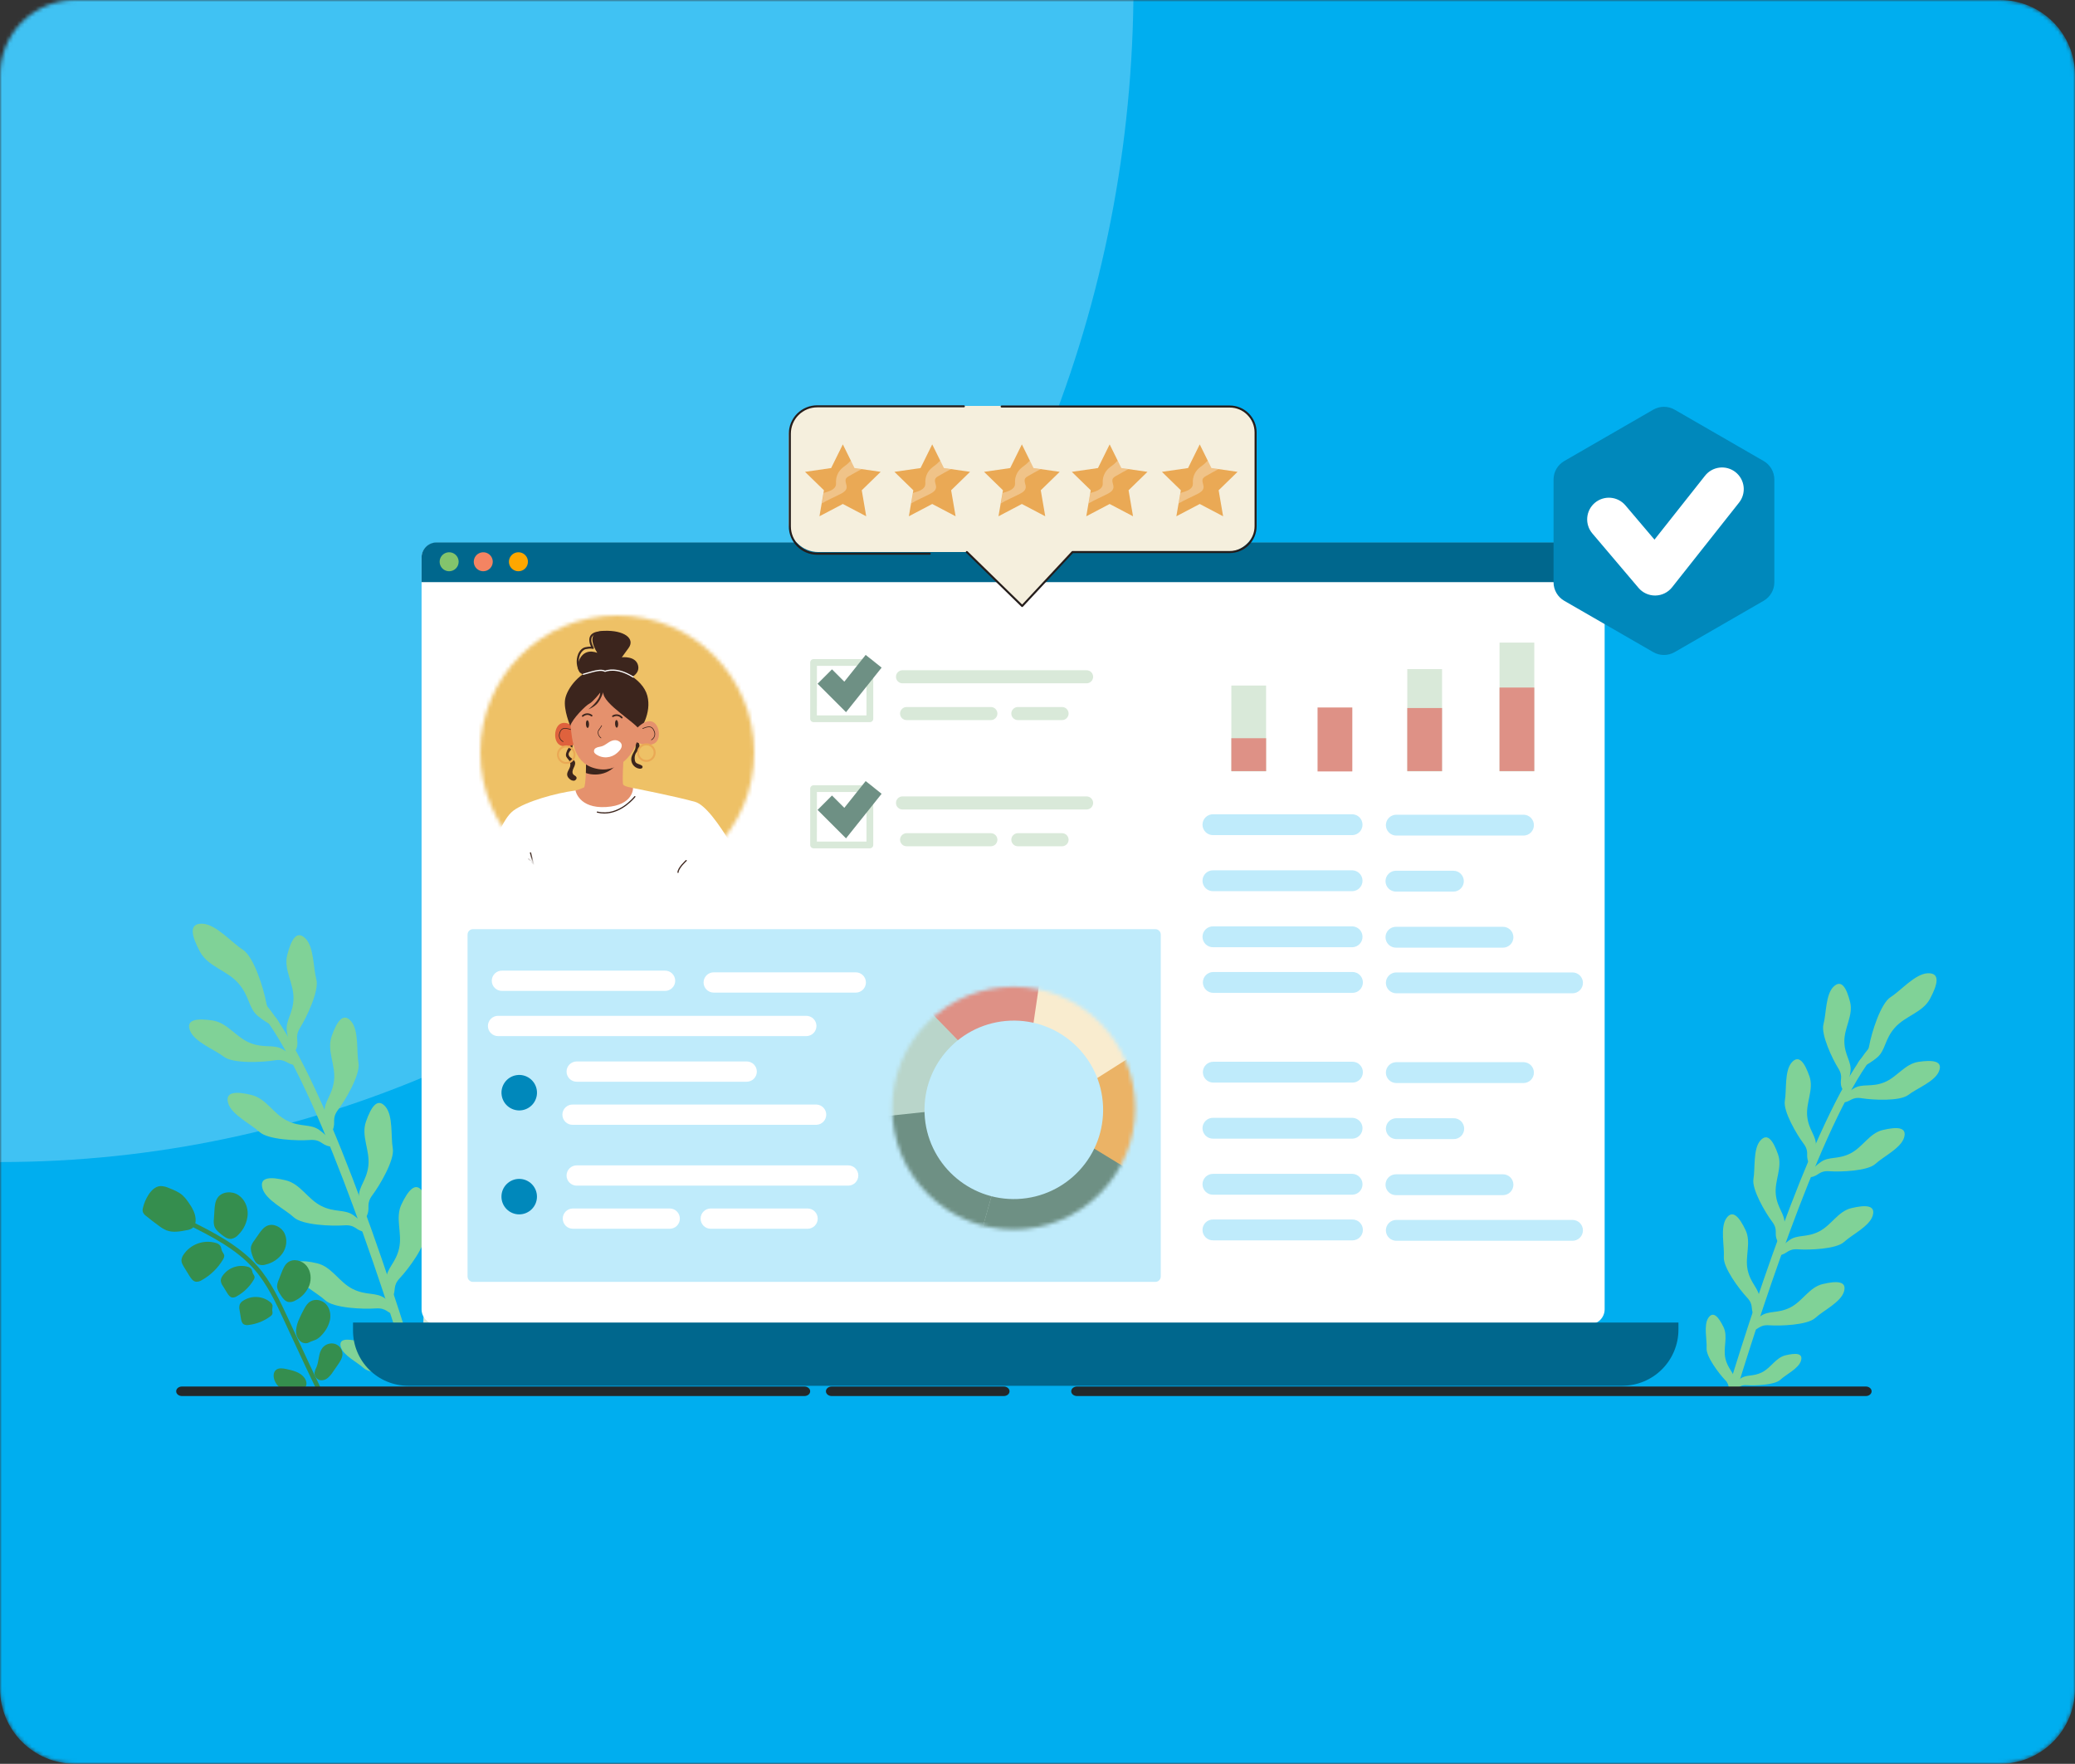 <svg width="553" height="470" viewBox="0 0 553 470" fill="none" xmlns="http://www.w3.org/2000/svg">
<rect x="0" y="0" width="553" height="470" fill="#333333" stroke="none"/>
<mask id="mask0_35_5547" style="mask-type:alpha" maskUnits="userSpaceOnUse" x="0" y="0" width="553" height="470">
<path d="M0 20C0 8.954 8.954 0 20 0H533C544.046 0 553 8.954 553 20V450C553 461.046 544.046 470 533 470H20C8.954 470 0 461.046 0 450V20Z" fill="#F8F8FA"/>
</mask>
<g mask="url(#mask0_35_5547)">
<path d="M0 20C0 8.954 8.954 0 20 0H533C544.046 0 553 8.954 553 20V450C553 461.046 544.046 470 533 470H20C8.954 470 0 461.046 0 450V20Z" fill="#00AEEF"/>
<path fill-rule="evenodd" clip-rule="evenodd" d="M302.061 0C299.96 171.38 165.531 309.638 0.002 309.65L0.002 0L302.061 0Z" fill="#40C2F3"/>
</g>
<g clip-path="url(#clip0_35_5547)">
<path d="M118.344 355.328C118.5 357.751 114.728 362.704 113.019 364.5C112.658 364.833 112.369 365.236 112.168 365.684C111.967 366.132 111.859 366.616 111.85 367.107C111.464 367.128 111.08 367.179 110.702 367.259C110.532 367.297 110.349 367.354 110.197 367.407C110.085 366.531 110.056 365.646 110.109 364.764C110.246 362.429 112.167 361.41 112.87 358.28C113.573 355.151 112.037 351.983 113.425 349.129C114.813 346.275 116.381 344.325 117.839 346.498C119.252 348.593 118.189 352.901 118.344 355.328Z" fill="#D9E9D9"/>
<path d="M95.325 357.37C98.182 358.048 99.563 361.004 102.205 362.33C104.846 363.657 106.711 362.884 108.466 364.151C109.879 365.181 111.398 366.761 111.044 367.199C110.931 367.199 110.815 367.231 110.691 367.255C110.568 367.28 110.568 367.294 110.504 367.312C110.44 367.329 110.504 367.312 110.479 367.312C108.802 367.058 108.841 365.901 106.559 366.081C104.278 366.26 98.521 366.049 96.876 364.518C95.23 362.987 91.525 361.226 90.844 358.983C90.155 356.668 92.468 356.707 95.325 357.37Z" fill="#80D297"/>
<path d="M110.702 367.255C110.321 367.344 109.95 367.473 109.596 367.64C101.145 340.123 83.42 286.406 68.983 269.215L70.833 267.663C85.769 285.447 103.55 339.488 111.984 367.093C111.553 367.113 111.124 367.167 110.702 367.255Z" fill="#80D297"/>
<path d="M53.928 246.137C50.135 245.992 51.103 249.488 53.261 253.545C55.419 257.602 60.455 258.509 63.527 262.012C66.6 265.515 66.158 268.623 68.782 270.775C71.406 272.926 75.436 275.015 74.376 272.574C73.317 270.132 71.59 270.655 70.944 267.127C70.297 263.599 67.702 254.96 64.721 253.072C61.74 251.185 57.605 246.288 53.928 246.137Z" fill="#80D297"/>
<path d="M81.383 250.049C79.002 247.699 77.554 250.557 76.551 254.476C75.548 258.396 78.289 261.962 78.218 266.047C78.148 270.132 76.011 271.903 76.453 274.867C76.894 277.83 78.264 281.569 79.023 279.361C79.783 277.153 78.353 276.461 80.023 273.787C81.693 271.113 85.13 263.952 84.307 260.964C83.484 257.976 83.692 252.314 81.383 250.049Z" fill="#80D297"/>
<path d="M50.658 274.669C49.415 271.572 52.597 271.332 56.605 271.917C60.614 272.503 62.856 276.398 66.66 277.915C70.463 279.432 72.918 278.13 75.489 279.678C78.06 281.227 80.987 283.912 78.667 283.778C76.347 283.644 76.248 282.042 73.13 282.554C70.011 283.065 62.079 283.478 59.632 281.569C57.184 279.661 51.862 277.685 50.658 274.669Z" fill="#80D297"/>
<path d="M93.584 272.147C91.415 269.61 89.724 272.316 88.385 276.133C87.047 279.95 89.463 283.742 89.035 287.806C88.608 291.87 86.323 293.451 86.496 296.425C86.669 299.399 87.714 303.261 88.664 301.127C89.614 298.993 88.248 298.181 90.148 295.659C92.048 293.137 96.091 286.311 95.533 283.259C94.975 280.208 95.689 274.602 93.584 272.147Z" fill="#80D297"/>
<path d="M60.825 293.991C59.858 290.798 63.05 290.816 66.992 291.765C70.933 292.714 72.826 296.774 76.481 298.608C80.136 300.443 82.697 299.37 85.119 301.12C87.542 302.87 90.226 305.833 87.909 305.481C85.593 305.128 85.653 303.54 82.502 303.777C79.352 304.013 71.417 303.734 69.146 301.621C66.875 299.508 61.761 297.088 60.825 293.991Z" fill="#80D297"/>
<path d="M102.728 294.89C100.56 292.354 98.868 295.06 97.53 298.877C96.192 302.694 98.607 306.486 98.18 310.55C97.752 314.614 95.468 316.194 95.641 319.168C95.814 322.142 96.859 326.009 97.809 323.871C98.759 321.733 97.392 320.925 99.289 318.403C101.185 315.88 105.236 309.054 104.678 306.003C104.12 302.951 104.83 297.346 102.728 294.89Z" fill="#80D297"/>
<path d="M69.97 316.734C69.002 313.541 72.195 313.559 76.136 314.511C80.077 315.464 81.97 319.517 85.626 321.352C89.281 323.186 91.841 322.114 94.264 323.863C96.686 325.613 99.371 328.576 97.054 328.224C94.737 327.871 94.797 326.283 91.647 326.52C88.497 326.756 80.561 326.481 78.287 324.364C76.013 322.248 70.906 319.824 69.97 316.734Z" fill="#80D297"/>
<path d="M112.61 317.496C110.731 314.741 108.753 317.246 107.005 320.893C105.257 324.541 107.245 328.573 106.377 332.57C105.508 336.567 103.064 337.862 102.909 340.86C102.753 343.859 103.375 347.789 104.551 345.767C105.727 343.746 104.459 342.797 106.624 340.497C108.789 338.197 113.553 331.85 113.334 328.757C113.115 325.663 114.432 320.167 112.61 317.496Z" fill="#80D297"/>
<path d="M78.333 338.85C77.365 335.675 80.558 335.696 84.499 336.627C88.441 337.558 90.334 341.636 93.992 343.471C97.651 345.305 100.208 344.233 102.627 345.983C105.046 347.732 107.734 350.71 105.421 350.357C103.107 350.004 103.164 348.42 100.014 348.657C96.864 348.893 88.924 348.593 86.654 346.477C84.383 344.36 79.272 341.943 78.333 338.85Z" fill="#80D297"/>
<path d="M461.792 370.183C462.141 370.267 462.48 370.385 462.806 370.536C470.536 345.362 486.753 296.21 499.965 280.469L498.27 279.058C484.606 295.338 468.336 344.787 460.619 370.046C461.014 370.057 461.406 370.103 461.792 370.183Z" fill="#80D297"/>
<path d="M513.759 259.341C517.231 259.21 516.352 262.41 514.37 266.125C512.389 269.839 507.787 270.665 504.976 273.858C502.165 277.05 502.568 279.908 500.166 281.876C497.765 283.845 494.074 285.757 495.038 283.534C496.002 281.312 497.588 281.77 498.178 278.546C498.768 275.322 501.148 267.412 503.874 265.687C506.601 263.962 510.397 259.482 513.759 259.341Z" fill="#80D297"/>
<path d="M488.635 262.936C490.818 260.798 492.142 263.398 493.057 266.986C493.971 270.573 491.468 273.837 491.531 277.569C491.595 281.301 493.551 282.924 493.156 285.626C492.76 288.329 491.499 291.765 490.804 289.74C490.108 287.715 491.418 287.087 489.889 284.639C488.36 282.19 485.22 275.643 485.972 272.905C486.725 270.168 486.516 265.007 488.635 262.936Z" fill="#80D297"/>
<path d="M516.75 285.464C517.891 282.642 514.984 282.409 511.308 282.945C507.631 283.481 505.59 287.045 502.126 288.424C498.661 289.803 496.397 288.621 494.052 290.025C491.707 291.43 489.02 293.906 491.156 293.775C493.293 293.645 493.371 292.188 496.221 292.654C499.071 293.119 506.332 293.5 508.581 291.758C510.831 290.015 515.648 288.209 516.75 285.464Z" fill="#80D297"/>
<path d="M477.47 283.153C479.455 280.835 481.002 283.308 482.227 286.804C483.452 290.3 481.242 293.764 481.634 297.486C482.026 301.208 484.106 302.644 483.957 305.371C483.809 308.098 482.842 311.629 481.973 309.671C481.104 307.713 482.354 306.976 480.617 304.672C478.879 302.369 475.178 296.114 475.672 293.323C476.167 290.533 475.545 285.4 477.47 283.153Z" fill="#80D297"/>
<path d="M507.446 303.142C508.333 300.221 505.412 300.256 501.796 301.106C498.179 301.956 496.459 305.692 493.111 307.368C489.763 309.044 487.425 308.073 485.211 309.668C482.997 311.262 480.539 313.979 482.654 313.654C484.77 313.33 484.72 311.89 487.598 312.099C490.477 312.307 497.745 312.06 499.825 310.127C501.905 308.193 506.588 305.971 507.446 303.142Z" fill="#80D297"/>
<path d="M469.103 303.967C471.087 301.645 472.634 304.118 473.86 307.614C475.085 311.11 472.875 314.574 473.267 318.296C473.659 322.018 475.739 323.457 475.59 326.181C475.442 328.904 474.474 332.439 473.606 330.485C472.737 328.53 473.987 327.789 472.249 325.482C470.512 323.175 466.811 316.928 467.305 314.134C467.8 311.34 467.178 306.214 469.103 303.967Z" fill="#80D297"/>
<path d="M499.082 323.951C499.969 321.034 497.048 321.066 493.432 321.919C489.815 322.773 488.092 326.505 484.744 328.178C481.396 329.85 479.058 328.883 476.844 330.478C474.63 332.072 472.172 334.789 474.287 334.468C476.402 334.147 476.353 332.704 479.231 332.908C482.109 333.113 489.378 332.869 491.458 330.936C493.538 329.003 498.224 326.784 499.082 323.951Z" fill="#80D297"/>
<path d="M460.064 324.654C461.784 322.131 463.596 324.421 465.192 327.762C466.788 331.102 464.973 334.789 465.768 338.444C466.562 342.098 468.798 343.301 468.946 346.028C469.094 348.755 468.522 352.378 467.445 350.523C466.368 348.667 467.53 347.799 465.549 345.697C463.567 343.594 459.209 337.788 459.411 334.955C459.612 332.122 458.397 327.095 460.064 324.654Z" fill="#80D297"/>
<path d="M491.423 344.191C492.309 341.273 489.388 341.305 485.772 342.159C482.156 343.012 480.436 346.745 477.088 348.417C473.74 350.089 471.402 349.122 469.188 350.717C466.973 352.311 464.515 355.028 466.631 354.707C468.746 354.386 468.697 352.943 471.575 353.148C474.453 353.352 481.721 353.109 483.801 351.176C485.882 349.242 490.564 347.023 491.423 344.191Z" fill="#80D297"/>
<path d="M454.815 359.268C454.67 361.487 458.124 366.016 459.685 367.657C460.013 367.963 460.276 368.332 460.458 368.741C460.64 369.151 460.737 369.593 460.745 370.042C461.101 370.063 461.455 370.11 461.804 370.183C461.96 370.218 462.111 370.267 462.267 370.317C462.369 369.515 462.396 368.706 462.348 367.9C462.221 365.762 460.466 364.827 459.823 361.966C459.18 359.105 460.586 356.206 459.311 353.595C458.036 350.985 456.609 349.196 455.274 351.182C453.985 353.108 454.956 357.059 454.815 359.268Z" fill="#80D297"/>
<path d="M475.879 361.138C473.265 361.758 471.994 364.461 469.586 365.678C467.177 366.895 465.461 366.182 463.857 367.343C462.558 368.281 461.173 369.728 461.495 370.13C461.601 370.147 461.707 370.162 461.809 370.183L461.982 370.232H462.003C463.539 369.999 463.501 368.948 465.591 369.107C467.682 369.266 472.944 369.079 474.452 367.675C475.96 366.27 479.347 364.665 479.968 362.612C480.611 360.496 478.492 360.52 475.879 361.138Z" fill="#80D297"/>
<path d="M423.647 144.632H116.351C114.142 144.632 112.351 146.423 112.351 148.632V348.883C112.351 351.092 114.142 352.883 116.351 352.883H423.647C425.856 352.883 427.647 351.092 427.647 348.883V148.632C427.647 146.423 425.856 144.632 423.647 144.632Z" fill="white"/>
<path d="M423.647 144.544H116.351C114.142 144.544 112.351 146.335 112.351 148.544V155.127H427.647V148.544C427.647 146.335 425.856 144.544 423.647 144.544Z" fill="#00678D"/>
<path d="M122.233 149.695C122.233 149.194 122.085 148.704 121.807 148.288C121.529 147.871 121.134 147.547 120.671 147.355C120.208 147.163 119.699 147.113 119.207 147.21C118.716 147.308 118.264 147.549 117.91 147.902C117.555 148.256 117.314 148.707 117.217 149.198C117.119 149.689 117.17 150.198 117.362 150.661C117.554 151.123 117.879 151.518 118.296 151.796C118.713 152.073 119.203 152.221 119.704 152.22C120.374 152.219 121.017 151.953 121.491 151.48C121.965 151.006 122.232 150.364 122.233 149.695Z" fill="#83C46C"/>
<path d="M131.326 149.695C131.327 149.194 131.179 148.705 130.901 148.288C130.624 147.872 130.228 147.547 129.766 147.355C129.303 147.163 128.794 147.113 128.302 147.21C127.811 147.307 127.36 147.548 127.005 147.901C126.651 148.255 126.409 148.706 126.311 149.196C126.213 149.687 126.263 150.196 126.455 150.658C126.646 151.121 126.971 151.516 127.387 151.794C127.804 152.072 128.293 152.22 128.794 152.22C129.465 152.22 130.109 151.954 130.584 151.481C131.058 151.007 131.326 150.365 131.326 149.695Z" fill="#F48462"/>
<path d="M140.699 149.695C140.7 149.194 140.552 148.705 140.274 148.288C139.996 147.872 139.601 147.547 139.139 147.355C138.676 147.163 138.167 147.113 137.675 147.21C137.184 147.307 136.732 147.548 136.378 147.901C136.023 148.255 135.782 148.706 135.684 149.196C135.586 149.687 135.636 150.196 135.827 150.658C136.019 151.121 136.343 151.516 136.76 151.794C137.176 152.072 137.666 152.22 138.167 152.22C138.838 152.22 139.482 151.954 139.956 151.481C140.431 151.007 140.698 150.365 140.699 149.695Z" fill="#FFA700"/>
<path d="M447.314 352.414H94.082V354.591C94.082 358.483 95.63 362.216 98.385 364.968C101.14 367.72 104.877 369.266 108.774 369.266H432.337C436.31 369.263 440.121 367.684 442.929 364.876C445.738 362.068 447.315 358.26 447.314 354.291V352.414Z" fill="#00678D"/>
<path d="M326.844 108.169H218.112C216.015 108.17 214.004 109.003 212.521 110.485C211.038 111.967 210.205 113.976 210.205 116.072V139.203C210.206 141.298 211.039 143.306 212.522 144.787C214.005 146.268 216.015 147.101 218.112 147.102H257.666L272.411 161.481L285.831 147.102H326.844C328.941 147.102 330.952 146.27 332.435 144.788C333.918 143.307 334.751 141.298 334.751 139.203V116.072C334.751 115.034 334.547 114.007 334.15 113.048C333.753 112.089 333.171 111.218 332.436 110.484C331.702 109.75 330.83 109.168 329.871 108.771C328.911 108.374 327.882 108.169 326.844 108.169Z" fill="#F5EFDD"/>
<path d="M272.415 161.752C272.343 161.752 272.275 161.724 272.224 161.675L257.479 147.296C257.428 147.245 257.398 147.176 257.398 147.104C257.397 147.032 257.425 146.962 257.476 146.911C257.526 146.86 257.595 146.83 257.668 146.83C257.74 146.829 257.809 146.857 257.861 146.907L272.407 161.093L285.63 146.918C285.655 146.891 285.685 146.869 285.72 146.853C285.754 146.838 285.79 146.83 285.828 146.83H327.73C329.486 146.828 331.169 146.131 332.41 144.89C333.652 143.65 334.35 141.969 334.352 140.215V115.207C334.349 113.454 333.65 111.773 332.409 110.534C331.168 109.295 329.485 108.598 327.73 108.596H266.948C266.875 108.596 266.806 108.567 266.755 108.516C266.704 108.466 266.676 108.396 266.676 108.324C266.676 108.252 266.704 108.183 266.755 108.132C266.806 108.081 266.875 108.053 266.948 108.053H327.73C329.629 108.055 331.45 108.809 332.794 110.15C334.137 111.491 334.893 113.31 334.896 115.207V140.215C334.894 142.113 334.138 143.933 332.795 145.275C331.452 146.617 329.63 147.371 327.73 147.373H285.948L272.612 161.664C272.588 161.691 272.559 161.713 272.526 161.728C272.493 161.743 272.458 161.752 272.422 161.752H272.415Z" fill="#251D1B"/>
<path d="M247.778 147.821H217.784C215.78 147.819 213.859 147.024 212.442 145.608C211.025 144.193 210.228 142.274 210.226 140.272V115.546C210.229 113.545 211.026 111.627 212.443 110.212C213.86 108.797 215.781 108.002 217.784 108H256.868C256.94 108 257.01 108.029 257.061 108.08C257.112 108.131 257.14 108.2 257.14 108.272C257.14 108.344 257.112 108.413 257.061 108.464C257.01 108.515 256.94 108.543 256.868 108.543H217.784C215.925 108.545 214.143 109.283 212.828 110.596C211.513 111.909 210.773 113.689 210.77 115.546V140.272C210.772 142.13 211.512 143.91 212.827 145.224C214.141 146.537 215.924 147.276 217.784 147.278H247.778C247.85 147.278 247.919 147.307 247.97 147.358C248.021 147.409 248.05 147.478 248.05 147.55C248.05 147.622 248.021 147.691 247.97 147.742C247.919 147.793 247.85 147.821 247.778 147.821Z" fill="#251D1B"/>
<path d="M224.621 118.414L227.736 124.722L234.704 125.731L229.664 130.638L230.851 137.57L224.621 134.296L218.391 137.57L219.582 130.638L214.542 125.731L221.506 124.722L224.621 118.414Z" fill="#EAA955"/>
<g opacity="0.3">
<path d="M224.067 131.597C224.773 131.244 225.529 130.736 225.635 129.957C225.741 129.177 225.056 128.218 225.486 127.487C225.668 127.237 225.912 127.038 226.193 126.909C227.337 126.238 228.502 125.603 229.678 124.986L227.8 124.714L226.843 122.781C226.793 122.791 226.744 122.807 226.698 122.827C226.562 122.912 226.442 123.021 226.345 123.148C225.741 123.836 224.904 124.273 224.247 124.912C223.787 125.36 223.421 125.895 223.173 126.487C222.924 127.078 222.797 127.714 222.799 128.355C222.823 128.657 222.814 128.962 222.771 129.262C222.587 130.133 221.676 130.631 220.839 130.937C220.401 131.096 219.956 131.237 219.507 131.371L219.031 134.141C220.634 133.192 222.4 132.465 224.067 131.597Z" fill="white"/>
</g>
<path d="M248.445 118.414L251.56 124.722L258.525 125.731L253.485 130.638L254.675 137.57L248.445 134.296L242.216 137.57L243.406 130.638L238.366 125.731L245.331 124.722L248.445 118.414Z" fill="#EAA955"/>
<g opacity="0.3">
<path d="M247.891 131.597C248.597 131.244 249.353 130.736 249.459 129.957C249.565 129.177 248.88 128.218 249.311 127.487C249.488 127.239 249.725 127.04 249.999 126.909C251.144 126.238 252.309 125.603 253.482 124.986L251.603 124.714L250.649 122.781C250.599 122.791 250.551 122.807 250.504 122.827C250.368 122.912 250.249 123.021 250.151 123.148C249.547 123.836 248.71 124.273 248.053 124.912C247.593 125.359 247.227 125.894 246.978 126.486C246.729 127.078 246.603 127.713 246.605 128.355C246.63 128.657 246.62 128.962 246.577 129.262C246.394 130.133 245.482 130.631 244.645 130.937C244.208 131.096 243.759 131.237 243.31 131.371L242.834 134.144C244.458 133.192 246.221 132.465 247.891 131.597Z" fill="white"/>
</g>
<path d="M272.333 118.414L275.448 124.722L282.416 125.731L277.373 130.638L278.563 137.57L272.333 134.296L266.103 137.57L267.294 130.638L262.254 125.731L269.218 124.722L272.333 118.414Z" fill="#EAA955"/>
<g opacity="0.3">
<path d="M271.793 131.597C272.499 131.244 273.255 130.736 273.361 129.957C273.467 129.177 272.782 128.218 273.213 127.487C273.39 127.239 273.626 127.04 273.901 126.909C275.046 126.238 276.211 125.603 277.387 124.986L275.508 124.714L274.551 122.781C274.501 122.791 274.453 122.807 274.406 122.827C274.27 122.912 274.151 123.021 274.053 123.148C273.449 123.836 272.612 124.273 271.955 124.912C271.495 125.36 271.13 125.895 270.881 126.487C270.632 127.078 270.505 127.714 270.507 128.355C270.532 128.657 270.522 128.962 270.479 129.262C270.296 130.133 269.384 130.631 268.547 130.937C268.109 131.096 267.664 131.237 267.216 131.371L266.739 134.141C268.346 133.192 270.112 132.465 271.793 131.597Z" fill="white"/>
</g>
<path d="M295.73 118.414L298.845 124.722L305.809 125.731L300.77 130.638L301.96 137.57L295.73 134.296L289.5 137.57L290.687 130.638L285.647 125.731L292.615 124.722L295.73 118.414Z" fill="#EAA955"/>
<g opacity="0.3">
<path d="M295.176 131.597C295.882 131.245 296.634 130.737 296.74 129.957C296.846 129.177 296.165 128.218 296.595 127.488C296.772 127.24 297.009 127.041 297.284 126.909C298.428 126.239 299.59 125.604 300.766 124.986L298.887 124.715L297.927 122.789C297.877 122.798 297.828 122.813 297.782 122.834C297.646 122.92 297.527 123.028 297.429 123.155C296.825 123.843 295.992 124.281 295.331 124.919C294.871 125.367 294.506 125.902 294.257 126.494C294.008 127.085 293.881 127.721 293.883 128.362C293.907 128.665 293.898 128.969 293.855 129.269C293.671 130.14 292.764 130.638 291.927 130.945C291.485 131.104 291.04 131.245 290.592 131.379L290.115 134.148C291.74 133.192 293.505 132.465 295.176 131.597Z" fill="white"/>
</g>
<path d="M319.738 118.414L322.853 124.722L329.817 125.731L324.778 130.638L325.968 137.57L319.738 134.296L313.508 137.57L314.699 130.638L309.659 125.731L316.623 124.722L319.738 118.414Z" fill="#EAA955"/>
<g opacity="0.3">
<path d="M319.184 131.597C319.89 131.245 320.646 130.737 320.752 129.957C320.858 129.177 320.173 128.218 320.603 127.488C320.78 127.24 321.017 127.041 321.292 126.909C322.436 126.239 323.602 125.604 324.774 124.986L322.895 124.715L321.942 122.789C321.892 122.799 321.844 122.814 321.797 122.834C321.661 122.92 321.542 123.028 321.444 123.155C320.84 123.843 320.003 124.281 319.346 124.919C318.885 125.366 318.52 125.902 318.271 126.493C318.022 127.085 317.895 127.721 317.898 128.362C317.922 128.665 317.913 128.969 317.87 129.269C317.704 130.137 316.786 130.634 315.938 130.931C315.5 131.089 315.055 131.231 314.607 131.365L314.13 134.134C315.751 133.192 317.517 132.465 319.184 131.597Z" fill="white"/>
</g>
<path d="M83.827 365.724C83.942 365.193 84.13 364.68 84.385 364.2C85.059 362.542 84.84 360.51 85.971 359.12C86.364 358.643 86.889 358.293 87.481 358.113C88.073 357.934 88.705 357.933 89.297 358.111C89.884 358.311 90.391 358.692 90.746 359.2C91.1 359.707 91.283 360.315 91.268 360.934C91.218 361.942 90.622 362.828 90.049 363.657L88.775 365.498C88.383 366.13 87.898 366.7 87.337 367.188C87.055 367.432 86.722 367.61 86.362 367.71C86.002 367.809 85.625 367.827 85.257 367.763C84.816 367.647 84.43 367.379 84.168 367.006C83.906 366.632 83.785 366.178 83.827 365.724Z" fill="#358E4E"/>
<path d="M86.131 371.234C83.659 366.077 81.229 360.902 78.866 355.804L76.602 350.929C74.554 346.526 72.234 341.538 68.723 337.502C63.758 331.798 56.677 328.266 50.426 325.155C50.355 325.119 50.278 325.098 50.199 325.092C50.119 325.086 50.04 325.096 49.964 325.121C49.889 325.146 49.819 325.185 49.759 325.237C49.699 325.289 49.649 325.352 49.614 325.423C49.578 325.494 49.557 325.571 49.551 325.65C49.545 325.729 49.555 325.809 49.58 325.884C49.605 325.96 49.644 326.029 49.696 326.089C49.748 326.149 49.811 326.199 49.882 326.234C56.034 329.3 63.006 332.775 67.812 338.296C71.213 342.208 73.498 347.115 75.511 351.44L77.775 356.312C80.049 361.223 82.366 366.19 84.764 371.174C85.22 371.142 85.679 371.162 86.131 371.234Z" fill="#358E4E"/>
<path d="M38.099 321.846C38.389 320.619 38.885 319.451 39.565 318.389C40.295 317.239 41.373 316.142 42.743 316.05C43.532 316.055 44.311 316.233 45.024 316.572C46.335 317.083 47.673 317.63 48.715 318.562C49.268 319.095 49.762 319.686 50.188 320.325C51.247 321.832 52.246 323.529 52.13 325.36C52.127 325.721 52.048 326.079 51.897 326.408C51.746 326.737 51.527 327.03 51.254 327.268C50.808 327.554 50.304 327.736 49.778 327.801C47.984 328.154 46.073 328.506 44.367 327.847C43.66 327.541 42.994 327.146 42.386 326.672C41.21 325.822 40.055 324.933 38.932 324.015C38.55 323.753 38.252 323.385 38.074 322.957C37.986 322.591 37.995 322.208 38.099 321.846Z" fill="#358E4E"/>
<path d="M58.94 328.901C58.184 328.288 57.396 327.617 57.107 326.689C56.957 326.085 56.921 325.458 57.001 324.841C57.05 324.065 57.101 323.291 57.153 322.52C57.227 321.356 57.326 320.124 57.99 319.165C59.159 317.475 61.797 317.306 63.51 318.438C65.222 319.57 66.095 321.634 66.01 323.645C65.865 325.672 64.987 327.577 63.538 329.004C63.069 329.566 62.425 329.953 61.709 330.104C60.677 330.249 59.741 329.543 58.94 328.901Z" fill="#358E4E"/>
<path d="M67.311 334.704C67.01 333.868 66.714 332.972 66.925 332.111C67.098 331.562 67.371 331.05 67.731 330.602L68.946 328.862C69.557 327.987 70.217 327.074 71.192 326.636C72.905 325.871 75.041 326.989 75.843 328.679C76.644 330.369 76.348 332.394 75.331 333.921C74.261 335.442 72.672 336.519 70.863 336.951C70.231 337.167 69.546 337.167 68.914 336.951C68.049 336.57 67.642 335.593 67.311 334.704Z" fill="#358E4E"/>
<path d="M74.828 345.136C74.341 344.395 73.843 343.594 73.846 342.705C73.885 342.139 74.027 341.584 74.266 341.069L75.04 339.093C75.428 338.102 75.856 337.058 76.7 336.405C78.183 335.258 80.524 335.84 81.7 337.297C82.876 338.754 83.064 340.793 82.435 342.519C81.746 344.241 80.455 345.655 78.801 346.498C78.236 346.855 77.567 347.014 76.901 346.949C75.972 346.784 75.347 345.926 74.828 345.136Z" fill="#358E4E"/>
<path d="M49.054 337.658L50.502 340.007C50.918 340.681 51.434 341.418 52.218 341.545C52.778 341.576 53.333 341.421 53.797 341.104C56.134 339.796 58.084 337.894 59.447 335.59C59.634 335.325 59.745 335.014 59.769 334.691C59.769 334.165 59.331 333.752 59.133 333.28C58.963 332.863 58.96 332.384 58.73 331.999C58.424 331.585 57.977 331.296 57.473 331.188C55.894 330.741 54.215 330.806 52.675 331.372C51.135 331.938 49.815 332.976 48.902 334.338C48.58 334.784 48.392 335.313 48.358 335.862C48.351 336.486 48.708 337.083 49.054 337.658Z" fill="#358E4E"/>
<path d="M59.393 342.674L60.541 344.533C60.869 345.066 61.275 345.655 61.897 345.746C62.34 345.77 62.778 345.646 63.143 345.394C64.987 344.36 66.525 342.86 67.604 341.044C67.749 340.836 67.836 340.592 67.854 340.338C67.854 339.922 67.501 339.597 67.353 339.213C67.273 338.868 67.167 338.529 67.035 338.2C66.794 337.873 66.441 337.644 66.043 337.558C64.797 337.204 63.471 337.251 62.255 337.695C61.038 338.138 59.993 338.955 59.269 340.028C59.013 340.384 58.863 340.807 58.838 341.245C58.888 341.763 59.08 342.258 59.393 342.674Z" fill="#358E4E"/>
<path d="M63.846 349.101C63.962 349.807 64.075 350.537 64.199 351.257C64.298 351.874 64.446 352.573 64.983 352.901C65.383 353.092 65.834 353.147 66.268 353.06C68.37 352.813 70.369 352.017 72.064 350.752C72.281 350.615 72.457 350.421 72.572 350.192C72.724 349.807 72.537 349.377 72.54 348.96C72.6 348.611 72.632 348.257 72.636 347.902C72.54 347.508 72.303 347.162 71.968 346.932C70.954 346.126 69.71 345.662 68.415 345.606C67.12 345.551 65.841 345.906 64.76 346.621C64.389 346.848 64.09 347.176 63.899 347.567C63.739 348.064 63.721 348.595 63.846 349.101Z" fill="#358E4E"/>
<path d="M81.888 357.899C81.571 357.96 81.245 357.95 80.933 357.87C80.621 357.789 80.33 357.64 80.083 357.434C79.674 357.068 79.355 356.613 79.15 356.104C78.946 355.595 78.861 355.045 78.903 354.499C78.998 353.406 79.297 352.341 79.786 351.359C80.139 350.526 80.56 349.708 80.994 348.89C81.428 348.071 81.916 347.302 82.672 346.822C83.961 346.004 85.79 346.378 86.846 347.478C87.902 348.579 88.234 350.241 87.941 351.736C87.594 353.229 86.848 354.599 85.783 355.702C85.364 356.202 84.855 356.619 84.282 356.933C83.834 357.155 83.339 357.286 82.869 357.473C82.555 357.642 82.226 357.785 81.888 357.899Z" fill="#358E4E"/>
<path d="M76.271 364.8C75.36 364.606 74.304 364.447 73.576 365.026C72.732 365.703 72.803 367.037 73.251 368.021C73.493 368.587 73.855 369.095 74.311 369.509C75.808 370.811 78.047 370.614 80.014 370.342C80.289 370.319 80.558 370.254 80.812 370.148C81.083 370.003 81.307 369.785 81.46 369.52C81.614 369.254 81.69 368.952 81.681 368.645C81.65 368.029 81.409 367.442 80.999 366.98C79.88 365.615 78.008 365.174 76.271 364.8Z" fill="#358E4E"/>
<path d="M416.893 122.848L440.604 109.164C441.47 108.665 442.452 108.402 443.452 108.402C444.452 108.402 445.435 108.665 446.301 109.164L470.023 122.848C470.891 123.348 471.611 124.068 472.112 124.935C472.612 125.802 472.875 126.786 472.873 127.787V155.152C472.875 156.153 472.612 157.137 472.112 158.004C471.611 158.871 470.891 159.591 470.023 160.091L446.301 173.772C445.435 174.271 444.452 174.533 443.452 174.533C442.452 174.533 441.47 174.271 440.604 173.772L416.879 160.091C416.011 159.59 415.292 158.87 414.792 158.003C414.292 157.136 414.03 156.153 414.032 155.152V127.777C414.033 126.776 414.299 125.794 414.801 124.929C415.303 124.064 416.025 123.346 416.893 122.848Z" fill="#0088BB"/>
<path d="M441.081 158.687C440.241 158.688 439.411 158.505 438.65 158.152C437.888 157.8 437.212 157.285 436.67 156.645L424.359 142.131C423.368 140.962 422.882 139.447 423.01 137.92C423.137 136.393 423.866 134.979 425.037 133.989C426.208 132.999 427.724 132.515 429.253 132.642C430.781 132.769 432.197 133.497 433.188 134.667L440.929 143.793L454.349 126.828C454.815 126.22 455.398 125.71 456.062 125.329C456.727 124.948 457.461 124.703 458.222 124.608C458.983 124.513 459.755 124.57 460.493 124.775C461.232 124.981 461.922 125.331 462.523 125.806C463.125 126.281 463.626 126.87 463.997 127.54C464.369 128.21 464.603 128.947 464.687 129.708C464.77 130.469 464.702 131.239 464.484 131.974C464.267 132.708 463.906 133.392 463.422 133.986L445.619 156.493C445.088 157.164 444.414 157.709 443.646 158.089C442.879 158.468 442.036 158.672 441.18 158.687H441.081Z" fill="white"/>
<mask id="mask1_35_5547" style="mask-type:alpha" maskUnits="userSpaceOnUse" x="127" y="164" width="74" height="73">
<path d="M164.498 237C184.657 237 200.998 220.658 200.998 200.5C200.998 180.342 184.657 164 164.498 164C144.34 164 127.998 180.342 127.998 200.5C127.998 220.658 144.34 237 164.498 237Z" fill="#EEC166"/>
</mask>
<g mask="url(#mask1_35_5547)">
<path d="M164.478 246.172C189.575 246.172 209.921 225.848 209.921 200.778C209.921 175.708 189.575 155.384 164.478 155.384C139.38 155.384 119.034 175.708 119.034 200.778C119.034 225.848 139.38 246.172 164.478 246.172Z" fill="#EEC166"/>
<path d="M198.082 237.199C196.51 233.81 194.658 230.023 192.492 225.771L178.592 232.831C181.62 238.798 183.893 243.59 185.609 247.478C192.68 248.323 195.526 242.836 198.082 237.199Z" fill="#3C251D"/>
<path d="M169.498 200.637C169.715 200.304 170.042 200.049 170.233 199.694C170.633 198.981 170.378 198.08 170.01 197.351C169.944 197.22 169.847 197.072 169.696 197.069C169.619 197.074 169.546 197.101 169.485 197.147C169.257 197.295 169.052 197.476 168.878 197.684C169.491 198.108 169.507 199.029 169.224 199.723C168.941 200.417 168.47 201.023 168.297 201.745C168.214 202.085 168.204 202.438 168.266 202.781C168.327 203.125 168.46 203.453 168.656 203.742C168.851 204.032 169.105 204.277 169.401 204.464C169.697 204.65 170.029 204.772 170.375 204.823C170.58 204.867 170.793 204.845 170.985 204.76C171.08 204.716 171.157 204.641 171.204 204.548C171.251 204.454 171.264 204.347 171.243 204.245C171.197 204.126 171.113 204.025 171.004 203.959C170.485 203.608 169.718 203.601 169.372 203.08C169.252 202.872 169.183 202.638 169.171 202.398C169.078 201.791 169.193 201.17 169.498 200.637Z" fill="#3C251D"/>
<path d="M151.504 199.362C151.252 199.707 151.062 200.094 150.944 200.505C150.844 200.761 150.803 201.036 150.825 201.309C150.903 201.852 151.403 202.22 151.699 202.682C151.84 202.907 151.935 203.158 151.978 203.42C152.021 203.682 152.012 203.95 151.95 204.208C151.743 205.046 150.985 205.778 151.174 206.636C151.276 206.994 151.488 207.312 151.781 207.543C151.932 207.703 152.116 207.829 152.32 207.914C152.523 207.998 152.742 208.039 152.963 208.033C153.403 207.983 153.796 207.509 153.62 207.091C153.475 206.755 153.048 206.645 152.802 206.369C152.406 205.923 152.595 205.222 152.853 204.685C153.111 204.148 153.428 203.545 153.214 202.986C152.9 202.163 151.601 201.922 151.535 201.042C151.491 200.461 152.045 200.031 152.347 199.528C152.555 199.166 152.643 198.746 152.598 198.33C152.552 197.914 152.377 197.524 152.095 197.214C152.242 197.661 152.242 198.143 152.095 198.589C151.928 198.869 151.73 199.128 151.504 199.362Z" fill="#3C251D"/>
<path d="M130.628 234.307C128.455 244.507 126.717 270.769 126.063 280.969C125.409 291.17 124.107 300.281 124.107 300.281L135.661 301.769L145.184 242.547L130.628 234.307Z" fill="#E5916D"/>
<path d="M142.144 246.1C142.144 246.1 133.815 243.493 131.354 240.167C128.892 236.841 143.81 240.095 143.81 240.095L142.144 246.1Z" fill="#3C251D"/>
<path d="M153.366 210.649C148.154 211.299 140.039 213.614 136.854 215.988C133.669 218.362 132.078 224.973 128.887 228.808C125.696 232.642 124.171 234.379 124.171 234.379C124.171 234.379 130.62 243.857 140.834 243.421C151.049 242.984 178.207 242.554 178.207 242.554L180.38 236.694L184.002 245.666C184.002 245.666 194.028 246.502 200.155 234.674C200.155 234.674 190.686 215.203 185.256 213.673C179.826 212.144 168.719 209.996 168.719 209.996L153.366 210.649Z" fill="white"/>
<path d="M156.196 203.774C156.196 203.774 156.124 209.562 155.614 209.851C154.885 210.168 154.135 210.435 153.37 210.649C153.37 210.649 154.241 215.495 161.544 215.046C168.848 214.597 168.716 209.983 168.716 209.983C168.716 209.983 166.471 209.619 166.109 209.113C165.748 208.608 166.181 201.95 166.181 201.95L156.196 203.774Z" fill="#E5916D"/>
<path d="M153.981 194.478C153.981 194.478 151.585 192.035 149.58 192.757C147.574 193.479 147.294 197.82 149.46 198.661C151.626 199.503 154.223 197.81 154.223 197.81L153.981 194.478Z" fill="#DF623D"/>
<path d="M150.074 197.697C150.09 197.697 150.107 197.693 150.121 197.684C150.135 197.675 150.146 197.662 150.152 197.647C150.157 197.636 150.159 197.625 150.16 197.613C150.16 197.601 150.158 197.59 150.153 197.579C150.149 197.568 150.142 197.558 150.134 197.55C150.126 197.542 150.116 197.535 150.105 197.531C149.733 197.358 149.436 197.056 149.269 196.681C149.102 196.307 149.078 195.884 149.2 195.492C149.357 194.883 149.59 194.509 149.935 194.321C150.369 194.082 151.011 194.129 152.08 194.472C152.091 194.477 152.103 194.479 152.116 194.479C152.128 194.479 152.14 194.477 152.151 194.472C152.163 194.467 152.173 194.459 152.181 194.45C152.189 194.441 152.196 194.43 152.199 194.418C152.203 194.406 152.204 194.394 152.203 194.382C152.202 194.369 152.198 194.358 152.191 194.347C152.185 194.336 152.177 194.327 152.167 194.32C152.157 194.313 152.145 194.308 152.133 194.305C150.998 193.938 150.335 193.9 149.847 194.167C149.461 194.381 149.2 194.795 149.03 195.448C148.901 195.881 148.932 196.344 149.117 196.756C149.301 197.167 149.627 197.499 150.036 197.691C150.047 197.697 150.061 197.7 150.074 197.697Z" fill="#3C251D"/>
<path d="M156.145 205.976L156.192 202.778L162.052 203.011L164.335 201.221L166.193 200.304C163.672 207.461 157.789 206.623 156.145 205.976Z" fill="#3C251D"/>
<path d="M151.987 185.255C151.474 186.929 151.597 189.375 151.987 192.792C152.524 197.553 152.801 203.825 159.466 204.93C162.466 205.43 164.811 204.199 166.515 202.694C168.398 200.963 169.664 198.665 170.121 196.149L171.517 189.001C172.539 183.939 169.153 180.079 164.05 179.237L163.692 179.184C153.709 177.877 151.987 185.255 151.987 185.255Z" fill="#E5916D"/>
<path d="M160.165 196.717C160.179 196.716 160.192 196.712 160.203 196.705C160.215 196.697 160.224 196.688 160.231 196.676C160.238 196.667 160.242 196.657 160.244 196.646C160.246 196.634 160.245 196.623 160.243 196.612C160.24 196.601 160.235 196.591 160.228 196.582C160.222 196.573 160.213 196.566 160.203 196.56C159.985 196.406 159.804 196.203 159.677 195.968C159.549 195.732 159.478 195.471 159.467 195.204C159.449 194.858 159.609 194.638 159.848 194.309C160.063 194.024 160.253 193.721 160.417 193.404C160.422 193.394 160.426 193.383 160.427 193.372C160.427 193.361 160.426 193.35 160.423 193.339C160.419 193.329 160.413 193.319 160.406 193.311C160.398 193.302 160.389 193.296 160.379 193.291C160.37 193.286 160.359 193.282 160.348 193.282C160.337 193.281 160.326 193.282 160.316 193.285C160.305 193.289 160.296 193.295 160.288 193.302C160.28 193.31 160.274 193.319 160.269 193.329C160.108 193.638 159.922 193.933 159.713 194.211C159.455 194.481 159.307 194.837 159.298 195.21C159.309 195.506 159.389 195.794 159.532 196.054C159.674 196.313 159.875 196.536 160.118 196.705C160.132 196.714 160.149 196.718 160.165 196.717Z" fill="#3C251D"/>
<path d="M163.916 192.901C163.887 192.339 164.051 191.878 164.28 191.865C164.51 191.852 164.714 192.302 164.739 192.861C164.764 193.42 164.601 193.888 164.375 193.897C164.148 193.906 163.941 193.46 163.916 192.901Z" fill="#3C251D"/>
<path d="M156.151 192.965C156.126 192.406 156.29 191.941 156.519 191.931C156.749 191.922 156.953 192.368 156.978 192.927C157.003 193.486 156.84 193.951 156.614 193.963C156.387 193.976 156.18 193.527 156.151 192.965Z" fill="#3C251D"/>
<path d="M161.081 198.555C161.433 198.357 161.763 198.115 162.1 197.895C163.043 197.267 164.14 196.906 165.134 197.647C165.349 197.798 165.517 198.006 165.621 198.247C165.973 199.189 165.106 200.069 164.47 200.631C163.717 201.307 162.761 201.717 161.751 201.796C160.703 201.875 159.661 201.582 158.808 200.97C158.652 200.862 158.517 200.727 158.409 200.571C158.297 200.36 158.271 200.114 158.338 199.884C158.405 199.655 158.559 199.461 158.767 199.343C159.255 199.029 159.868 199.029 160.412 198.853C160.644 198.776 160.869 198.676 161.081 198.555Z" fill="white"/>
<path d="M165.72 191.441C165.761 191.441 165.802 191.428 165.836 191.405C165.871 191.382 165.898 191.35 165.915 191.312C165.932 191.275 165.938 191.233 165.933 191.192C165.927 191.151 165.91 191.112 165.883 191.08C165.562 190.699 165.113 190.447 164.62 190.373C164.127 190.298 163.624 190.406 163.205 190.675C163.158 190.707 163.126 190.755 163.114 190.81C163.102 190.865 163.112 190.922 163.142 190.969C163.172 191.017 163.219 191.051 163.273 191.065C163.328 191.078 163.385 191.071 163.434 191.043C163.484 191.014 164.644 190.32 165.54 191.357C165.561 191.384 165.589 191.406 165.62 191.421C165.651 191.435 165.685 191.443 165.72 191.441Z" fill="#3C251D"/>
<path d="M157.721 190.911C157.762 190.903 157.8 190.884 157.83 190.855C157.861 190.826 157.882 190.79 157.892 190.749C157.902 190.709 157.9 190.667 157.886 190.627C157.873 190.588 157.848 190.553 157.816 190.527C157.428 190.218 156.942 190.059 156.446 190.081C155.95 190.103 155.48 190.304 155.121 190.647C155.086 190.687 155.067 190.739 155.069 190.793C155.07 190.846 155.091 190.898 155.127 190.937C155.164 190.976 155.214 191 155.267 191.004C155.321 191.009 155.374 190.993 155.417 190.961C155.461 190.926 156.464 190.019 157.545 190.867C157.57 190.886 157.598 190.9 157.628 190.908C157.659 190.915 157.69 190.916 157.721 190.911Z" fill="#3C251D"/>
<path d="M142.578 232.511C142.62 232.511 142.66 232.494 142.689 232.465C142.719 232.435 142.735 232.395 142.735 232.354C142.735 231.911 141.657 227.693 141.534 227.213C141.523 227.173 141.497 227.139 141.461 227.117C141.426 227.096 141.383 227.09 141.343 227.1C141.323 227.105 141.304 227.114 141.287 227.126C141.271 227.139 141.257 227.154 141.246 227.172C141.236 227.19 141.229 227.209 141.226 227.23C141.223 227.25 141.224 227.271 141.229 227.291C141.707 229.176 142.418 232.049 142.418 232.354C142.418 232.375 142.422 232.395 142.43 232.415C142.438 232.434 142.45 232.451 142.465 232.466C142.48 232.481 142.498 232.492 142.517 232.5C142.537 232.507 142.557 232.511 142.578 232.511Z" fill="#3C251D"/>
<path d="M142.14 230.34C142.182 230.34 142.223 230.323 142.253 230.293C142.268 230.279 142.279 230.261 142.287 230.242C142.295 230.223 142.299 230.203 142.299 230.182C142.299 230.161 142.295 230.141 142.287 230.121C142.279 230.102 142.268 230.085 142.253 230.07L140.951 228.767C140.921 228.738 140.88 228.723 140.838 228.723C140.796 228.723 140.756 228.738 140.725 228.767C140.695 228.797 140.678 228.838 140.678 228.88C140.678 228.922 140.695 228.963 140.725 228.993L142.03 230.293C142.044 230.308 142.061 230.32 142.08 230.328C142.099 230.336 142.119 230.34 142.14 230.34Z" fill="#3C251D"/>
<path d="M180.71 232.62C180.752 232.62 180.793 232.603 180.823 232.573C180.853 232.543 180.87 232.503 180.87 232.46C180.87 231.351 182.967 229.451 182.989 229.433C183.018 229.403 183.034 229.363 183.034 229.321C183.034 229.279 183.018 229.239 182.989 229.21C182.974 229.195 182.957 229.183 182.938 229.175C182.919 229.167 182.898 229.163 182.877 229.163C182.857 229.163 182.836 229.167 182.817 229.175C182.798 229.183 182.78 229.195 182.766 229.21C182.675 229.291 180.54 231.226 180.54 232.473C180.541 232.494 180.546 232.514 180.556 232.533C180.565 232.552 180.578 232.568 180.594 232.582C180.609 232.596 180.628 232.606 180.648 232.613C180.668 232.619 180.689 232.622 180.71 232.62Z" fill="#3C251D"/>
<path d="M139 242.061C139.041 242.065 139.083 242.052 139.115 242.025C139.147 241.998 139.167 241.96 139.171 241.918C139.175 241.877 139.162 241.835 139.135 241.803C139.108 241.771 139.07 241.751 139.028 241.747C131.705 240.368 128.53 233.55 128.499 233.481C128.48 233.444 128.448 233.415 128.409 233.4C128.37 233.385 128.326 233.386 128.288 233.403C128.25 233.42 128.22 233.451 128.206 233.49C128.191 233.529 128.192 233.572 128.209 233.61C128.241 233.682 131.482 240.648 138.971 242.058L139 242.061Z" fill="#3C251D"/>
<path d="M161.074 216.786C165.881 216.786 169.283 212.423 169.324 212.373C169.349 212.339 169.36 212.297 169.354 212.255C169.348 212.213 169.326 212.176 169.293 212.15C169.259 212.125 169.217 212.114 169.176 212.12C169.135 212.126 169.098 212.148 169.073 212.181C169.029 212.235 164.828 217.615 159.241 216.248C159.221 216.243 159.2 216.241 159.18 216.244C159.159 216.247 159.139 216.254 159.121 216.264C159.103 216.275 159.088 216.289 159.075 216.305C159.063 216.322 159.054 216.341 159.049 216.362C159.044 216.382 159.043 216.403 159.046 216.423C159.049 216.444 159.057 216.464 159.067 216.482C159.078 216.5 159.093 216.515 159.109 216.527C159.126 216.54 159.146 216.548 159.166 216.553C159.79 216.707 160.431 216.785 161.074 216.786Z" fill="#3C251D"/>
<path d="M170.498 194.661C170.011 192.87 160.56 187.55 160.777 184.46C160.777 184.46 159.96 186.793 158.928 187.714C158.305 188.27 157.588 188.712 156.809 189.017C156.809 189.017 160.016 186.63 159.953 184.567C159.953 184.567 157.998 187.064 157.077 187.497C156.155 187.93 152.534 191.529 151.98 193.42C151.98 193.42 150.122 189.124 150.613 186.303C151.103 183.483 154.577 178.706 159.52 177.946C164.462 177.186 171.272 180.679 172.52 185.399C173.768 190.119 170.498 194.661 170.498 194.661Z" fill="#3C251D"/>
<path d="M169.447 194.378C169.447 194.378 171.607 191.721 173.679 192.254C175.751 192.788 176.423 197.082 174.345 198.121C172.267 199.161 169.522 197.716 169.522 197.716L169.447 194.378Z" fill="#E5916D"/>
<path d="M173.635 197.22C173.647 197.223 173.66 197.223 173.672 197.22C174.061 196.991 174.355 196.631 174.501 196.205C174.647 195.779 174.635 195.314 174.468 194.896C174.235 194.268 173.937 193.869 173.525 193.693C173.015 193.473 172.358 193.574 171.264 194.041C171.253 194.046 171.244 194.053 171.236 194.061C171.227 194.069 171.221 194.079 171.216 194.09C171.212 194.101 171.21 194.112 171.21 194.124C171.21 194.135 171.212 194.147 171.217 194.158C171.222 194.168 171.228 194.178 171.236 194.186C171.245 194.194 171.255 194.201 171.265 194.205C171.276 194.21 171.288 194.212 171.299 194.212C171.311 194.212 171.323 194.209 171.333 194.205C172.365 193.762 173 193.658 173.456 193.856C173.814 194.01 174.084 194.362 174.295 194.955C174.453 195.334 174.468 195.757 174.337 196.145C174.205 196.533 173.937 196.861 173.581 197.066C173.571 197.071 173.562 197.078 173.554 197.087C173.547 197.096 173.541 197.107 173.538 197.118C173.535 197.129 173.534 197.141 173.535 197.152C173.537 197.164 173.541 197.175 173.547 197.185C173.556 197.199 173.569 197.21 173.585 197.216C173.601 197.223 173.618 197.224 173.635 197.22Z" fill="#3C251D"/>
<path d="M148.43 201.099C148.429 200.61 148.574 200.132 148.845 199.725C149.117 199.318 149.503 199.001 149.955 198.813C150.407 198.626 150.905 198.576 151.385 198.671C151.865 198.766 152.306 199.001 152.652 199.347C152.999 199.692 153.235 200.133 153.33 200.612C153.426 201.092 153.377 201.589 153.19 202.041C153.003 202.493 152.686 202.879 152.279 203.151C151.872 203.422 151.393 203.567 150.904 203.567C150.249 203.566 149.62 203.306 149.156 202.844C148.693 202.381 148.431 201.754 148.43 201.099ZM148.958 201.099C148.958 201.483 149.072 201.859 149.286 202.179C149.5 202.499 149.804 202.748 150.159 202.895C150.515 203.042 150.906 203.08 151.284 203.005C151.661 202.93 152.008 202.745 152.28 202.473C152.552 202.202 152.738 201.855 152.813 201.478C152.888 201.101 152.849 200.71 152.702 200.355C152.555 200 152.305 199.696 151.985 199.482C151.665 199.269 151.289 199.155 150.904 199.155C150.389 199.156 149.895 199.362 149.531 199.726C149.167 200.09 148.962 200.584 148.961 201.099H148.958Z" fill="#EAA955"/>
<path d="M169.784 200.555C169.784 200.066 169.929 199.588 170.201 199.182C170.473 198.776 170.86 198.459 171.312 198.272C171.764 198.085 172.261 198.036 172.741 198.131C173.221 198.226 173.662 198.462 174.008 198.807C174.354 199.153 174.59 199.593 174.685 200.073C174.781 200.552 174.732 201.049 174.545 201.501C174.357 201.953 174.04 202.339 173.633 202.61C173.226 202.882 172.748 203.027 172.259 203.027C171.603 203.026 170.974 202.765 170.51 202.302C170.046 201.839 169.785 201.21 169.784 200.555ZM170.312 200.555C170.312 200.94 170.427 201.315 170.64 201.635C170.854 201.955 171.158 202.204 171.514 202.351C171.869 202.498 172.261 202.537 172.638 202.462C173.016 202.387 173.362 202.202 173.635 201.93C173.907 201.658 174.092 201.311 174.167 200.934C174.242 200.557 174.204 200.166 174.057 199.811C173.909 199.456 173.66 199.152 173.34 198.939C173.02 198.725 172.643 198.611 172.259 198.611C171.743 198.612 171.248 198.817 170.883 199.181C170.519 199.546 170.313 200.04 170.312 200.555Z" fill="#EAA955"/>
<path d="M156.887 180.427C156.887 180.427 153.146 179.605 154.111 176.542C155.076 173.48 157.371 173.257 159.186 173.961C159.186 173.961 155.318 168.33 160.877 168.098C166.436 167.865 169.331 170.208 167.52 172.673L165.722 175.148C165.722 175.148 169.466 174.68 170.07 177.378C170.674 180.076 166.807 181.147 166.807 181.147L156.887 180.427Z" fill="#3C251D"/>
<path d="M168.721 180.565C168.755 180.564 168.787 180.552 168.814 180.532C168.84 180.511 168.86 180.482 168.869 180.45C168.878 180.418 168.877 180.383 168.866 180.351C168.855 180.32 168.834 180.292 168.806 180.273C164.558 177.582 161.751 178.515 161.26 178.703C160.106 178.166 158.745 178.565 155.793 179.413L155.419 179.523C155.379 179.534 155.345 179.561 155.325 179.598C155.305 179.634 155.3 179.677 155.312 179.717C155.317 179.737 155.327 179.756 155.339 179.773C155.352 179.789 155.368 179.803 155.386 179.813C155.404 179.823 155.424 179.83 155.445 179.832C155.466 179.835 155.487 179.833 155.507 179.827L155.881 179.717C158.798 178.876 160.132 178.489 161.185 179.02C161.207 179.032 161.231 179.038 161.256 179.038C161.28 179.038 161.304 179.032 161.326 179.02C161.355 179.02 164.209 177.726 168.633 180.531C168.658 180.551 168.689 180.563 168.721 180.565Z" fill="white"/>
<path d="M154.745 179.278C154.792 179.277 154.837 179.264 154.877 179.24C154.907 179.223 154.934 179.2 154.955 179.173C154.976 179.146 154.991 179.114 155 179.081C155.009 179.047 155.011 179.013 155.006 178.978C155.001 178.944 154.989 178.911 154.971 178.882C154.563 178.226 154.315 177.482 154.248 176.712C154.182 175.942 154.298 175.167 154.588 174.451C154.943 173.662 155.531 173.097 156.1 172.978C157.474 172.695 157.864 172.887 157.867 172.89C157.915 172.921 157.972 172.935 158.029 172.93C158.086 172.925 158.14 172.901 158.181 172.861C158.225 172.818 158.251 172.761 158.258 172.699C158.264 172.638 158.249 172.577 158.216 172.525C158.216 172.507 157.134 170.782 157.782 169.699C158.222 168.961 159.354 168.637 161.178 168.757C161.247 168.758 161.314 168.733 161.366 168.687C161.418 168.641 161.45 168.577 161.457 168.509C161.46 168.474 161.456 168.44 161.445 168.407C161.434 168.374 161.416 168.344 161.393 168.319C161.37 168.293 161.343 168.272 161.311 168.257C161.28 168.242 161.247 168.234 161.212 168.232C159.181 168.1 157.876 168.509 157.326 169.432C156.776 170.355 157.178 171.63 157.496 172.306C156.986 172.3 156.477 172.355 155.981 172.469C155.226 172.626 154.522 173.289 154.094 174.243C153.77 175.036 153.639 175.894 153.71 176.747C153.781 177.6 154.052 178.424 154.503 179.152C154.528 179.193 154.564 179.226 154.607 179.248C154.649 179.27 154.697 179.28 154.745 179.278Z" fill="#3C251D"/>
</g>
<path d="M307.904 247.594H126.054C125.254 247.594 124.606 248.241 124.606 249.04V340.138C124.606 340.936 125.254 341.584 126.054 341.584H307.904C308.703 341.584 309.352 340.936 309.352 340.138V249.04C309.352 248.241 308.703 247.594 307.904 247.594Z" fill="#BFEBFB"/>
<path d="M177.146 264.043H133.862C133.499 264.057 133.137 263.996 132.797 263.867C132.458 263.737 132.148 263.54 131.886 263.288C131.625 263.036 131.417 262.734 131.275 262.4C131.132 262.065 131.059 261.706 131.059 261.343C131.059 260.98 131.132 260.62 131.275 260.286C131.417 259.952 131.625 259.65 131.886 259.398C132.148 259.146 132.458 258.949 132.797 258.819C133.137 258.689 133.499 258.629 133.862 258.642H177.146C177.509 258.629 177.871 258.689 178.21 258.819C178.55 258.949 178.86 259.146 179.121 259.398C179.383 259.65 179.591 259.952 179.733 260.286C179.875 260.62 179.949 260.98 179.949 261.343C179.949 261.706 179.875 262.065 179.733 262.4C179.591 262.734 179.383 263.036 179.121 263.288C178.86 263.54 178.55 263.737 178.21 263.867C177.871 263.996 177.509 264.057 177.146 264.043Z" fill="white"/>
<path d="M228.068 264.498H190.213C189.857 264.498 189.506 264.428 189.177 264.293C188.849 264.157 188.551 263.958 188.3 263.707C188.049 263.456 187.849 263.158 187.713 262.83C187.577 262.502 187.507 262.151 187.507 261.796C187.507 261.441 187.577 261.09 187.713 260.762C187.849 260.434 188.049 260.136 188.3 259.885C188.551 259.634 188.849 259.435 189.177 259.299C189.506 259.164 189.857 259.094 190.213 259.094H228.068C228.423 259.094 228.775 259.164 229.103 259.299C229.431 259.435 229.73 259.634 229.981 259.885C230.232 260.136 230.431 260.434 230.567 260.762C230.703 261.09 230.773 261.441 230.773 261.796C230.773 262.151 230.703 262.502 230.567 262.83C230.431 263.158 230.232 263.456 229.981 263.707C229.73 263.958 229.431 264.157 229.103 264.293C228.775 264.428 228.423 264.498 228.068 264.498Z" fill="white"/>
<path d="M214.884 276.091H132.736C132.018 276.091 131.33 275.806 130.823 275.299C130.315 274.792 130.03 274.105 130.03 273.388C130.03 272.672 130.315 271.984 130.823 271.478C131.33 270.971 132.018 270.686 132.736 270.686H214.884C215.602 270.686 216.29 270.971 216.797 271.478C217.305 271.984 217.59 272.672 217.59 273.388C217.59 274.105 217.305 274.792 216.797 275.299C216.29 275.806 215.602 276.091 214.884 276.091Z" fill="white"/>
<path d="M198.996 288.247H153.696C152.978 288.247 152.29 287.963 151.783 287.456C151.275 286.949 150.99 286.262 150.99 285.545C150.99 284.828 151.275 284.141 151.783 283.634C152.29 283.127 152.978 282.843 153.696 282.843H198.996C199.713 282.843 200.401 283.127 200.909 283.634C201.416 284.141 201.701 284.828 201.701 285.545C201.701 286.262 201.416 286.949 200.909 287.456C200.401 287.963 199.713 288.247 198.996 288.247Z" fill="white"/>
<path d="M217.59 299.727H152.682C152.319 299.74 151.957 299.68 151.617 299.55C151.278 299.42 150.968 299.224 150.706 298.971C150.445 298.719 150.237 298.417 150.095 298.083C149.952 297.749 149.879 297.39 149.879 297.026C149.879 296.663 149.952 296.304 150.095 295.97C150.237 295.636 150.445 295.334 150.706 295.081C150.968 294.829 151.278 294.633 151.617 294.503C151.957 294.373 152.319 294.313 152.682 294.326H217.59C218.29 294.351 218.953 294.647 219.439 295.151C219.925 295.654 220.197 296.327 220.197 297.026C220.197 297.726 219.925 298.399 219.439 298.902C218.953 299.406 218.29 299.702 217.59 299.727Z" fill="white"/>
<path d="M139.138 295.833C141.718 295.414 143.47 292.986 143.051 290.409C142.632 287.832 140.201 286.082 137.622 286.5C135.042 286.919 133.29 289.347 133.709 291.924C134.127 294.501 136.558 296.251 139.138 295.833Z" fill="#0088BB"/>
<path d="M226.041 315.937H153.696C152.978 315.937 152.29 315.652 151.783 315.145C151.275 314.639 150.99 313.951 150.99 313.235C150.99 312.518 151.275 311.83 151.783 311.324C152.29 310.817 152.978 310.532 153.696 310.532H226.041C226.758 310.532 227.446 310.817 227.954 311.324C228.461 311.83 228.746 312.518 228.746 313.235C228.746 313.951 228.461 314.639 227.954 315.145C227.446 315.652 226.758 315.937 226.041 315.937Z" fill="white"/>
<path d="M178.484 327.427H152.682C151.965 327.427 151.277 327.142 150.769 326.636C150.262 326.129 149.977 325.441 149.977 324.725C149.977 324.008 150.262 323.321 150.769 322.814C151.277 322.307 151.965 322.022 152.682 322.022H178.484C179.202 322.022 179.89 322.307 180.397 322.814C180.904 323.321 181.189 324.008 181.189 324.725C181.189 325.441 180.904 326.129 180.397 326.636C179.89 327.142 179.202 327.427 178.484 327.427Z" fill="white"/>
<path d="M215.223 327.427H189.418C188.7 327.427 188.012 327.142 187.505 326.636C186.998 326.129 186.713 325.441 186.713 324.725C186.713 324.008 186.998 323.321 187.505 322.814C188.012 322.307 188.7 322.022 189.418 322.022H215.223C215.941 322.022 216.629 322.307 217.136 322.814C217.644 323.321 217.929 324.008 217.929 324.725C217.929 325.441 217.644 326.129 217.136 326.636C216.629 327.142 215.941 327.427 215.223 327.427Z" fill="white"/>
<path d="M138.372 323.592C140.986 323.592 143.104 321.476 143.104 318.865C143.104 316.254 140.986 314.138 138.372 314.138C135.758 314.138 133.64 316.254 133.64 318.865C133.64 321.476 135.758 323.592 138.372 323.592Z" fill="#0088BB"/>
<mask id="mask2_35_5547" style="mask-type:alpha" maskUnits="userSpaceOnUse" x="237" y="262" width="66" height="66">
<path d="M293.052 318.161C305.701 305.527 305.701 285.042 293.052 272.407C280.404 259.772 259.897 259.772 247.248 272.407C234.6 285.042 234.6 305.527 247.248 318.161C259.897 330.796 280.404 330.796 293.052 318.161Z" fill="#F6E5D9"/>
</mask>
<g mask="url(#mask2_35_5547)">
<path d="M274.003 329.681C292.91 327.646 306.586 310.685 304.549 291.799C302.511 272.912 285.533 259.251 266.625 261.286C247.718 263.321 234.042 280.282 236.08 299.168C238.117 318.055 255.096 331.716 274.003 329.681Z" fill="#EBB366"/>
<path d="M271.311 293.673L280.495 259.825C280.495 259.825 233.052 255.238 234.145 295.42C235.238 335.602 275.028 332.111 278.963 331.889C282.897 331.668 302.087 321.733 304.982 315.954C305.635 314.637 271.311 293.673 271.311 293.673Z" fill="#DE9186"/>
<path d="M271.31 293.672L242.235 263.755C242.235 263.755 219.933 297.168 229.556 317.915C239.179 338.663 270.439 340.628 282.9 336.694L271.31 293.672Z" fill="#B9D5CA"/>
<path d="M271.311 293.672L219.934 299.133C219.934 299.133 228.014 339.754 257.757 341.719L271.311 293.672Z" fill="#6E9084"/>
<path d="M271.31 293.672L257.756 341.719C257.756 341.719 279.837 345.432 293.394 336.258C306.952 327.085 306.73 315.294 306.73 315.294L271.31 293.672Z" fill="#6E9084"/>
<path d="M278.332 252.868L273.868 283.273L287.872 293.41L288.48 289.761L305.12 279.219L296.395 258.951L278.332 252.868Z" fill="#F9ECCF"/>
<path d="M271.192 319.492C284.326 318.937 294.524 307.852 293.969 294.731C293.414 281.611 282.316 271.424 269.181 271.979C256.047 272.533 245.849 283.619 246.404 296.739C246.959 309.86 258.057 320.046 271.192 319.492Z" fill="#BFEBFB"/>
</g>
<path d="M289.582 182.083H240.524C240.061 182.083 239.618 181.899 239.29 181.573C238.963 181.246 238.779 180.803 238.779 180.34C238.779 179.878 238.963 179.435 239.29 179.108C239.618 178.781 240.061 178.598 240.524 178.598H289.582C290.044 178.598 290.488 178.781 290.815 179.108C291.142 179.435 291.326 179.878 291.326 180.34C291.326 180.803 291.142 181.246 290.815 181.573C290.488 181.899 290.044 182.083 289.582 182.083Z" fill="#D9E9D9"/>
<path d="M264.069 191.883H241.615C241.386 191.883 241.159 191.838 240.948 191.75C240.736 191.663 240.544 191.534 240.382 191.372C240.22 191.211 240.091 191.019 240.003 190.807C239.916 190.596 239.871 190.369 239.871 190.14C239.871 189.911 239.916 189.685 240.003 189.473C240.091 189.262 240.22 189.07 240.382 188.908C240.544 188.746 240.736 188.618 240.948 188.53C241.159 188.443 241.386 188.397 241.615 188.397H264.069C264.298 188.397 264.525 188.443 264.737 188.53C264.949 188.618 265.141 188.746 265.303 188.908C265.465 189.07 265.593 189.262 265.681 189.473C265.769 189.685 265.814 189.911 265.814 190.14C265.814 190.369 265.769 190.596 265.681 190.807C265.593 191.019 265.465 191.211 265.303 191.372C265.141 191.534 264.949 191.663 264.737 191.75C264.525 191.838 264.298 191.883 264.069 191.883Z" fill="#D9E9D9"/>
<path d="M283.041 191.883H271.267C271.038 191.883 270.811 191.838 270.599 191.75C270.387 191.663 270.195 191.534 270.033 191.372C269.871 191.211 269.743 191.019 269.655 190.807C269.567 190.596 269.522 190.369 269.522 190.14C269.522 189.911 269.567 189.685 269.655 189.473C269.743 189.262 269.871 189.07 270.033 188.908C270.195 188.746 270.387 188.618 270.599 188.53C270.811 188.443 271.038 188.397 271.267 188.397H283.041C283.504 188.397 283.948 188.581 284.275 188.908C284.602 189.235 284.786 189.678 284.786 190.14C284.786 190.602 284.602 191.046 284.275 191.372C283.948 191.699 283.504 191.883 283.041 191.883Z" fill="#D9E9D9"/>
<path d="M231.829 192.426H216.816C216.579 192.425 216.352 192.331 216.184 192.163C216.017 191.995 215.923 191.767 215.923 191.53V176.534C215.923 176.297 216.017 176.069 216.184 175.901C216.352 175.733 216.579 175.639 216.816 175.638H231.829C232.067 175.638 232.295 175.732 232.463 175.9C232.632 176.068 232.726 176.296 232.726 176.534V191.53C232.726 191.768 232.632 191.996 232.463 192.164C232.295 192.332 232.067 192.426 231.829 192.426ZM217.703 190.634H230.925V177.43H217.713L217.703 190.634Z" fill="#D9E9D9"/>
<path d="M225.472 189.777L217.886 182.199L221.729 178.357L225.017 181.642L230.706 174.512L234.958 177.899L225.472 189.777Z" fill="#6E9084"/>
<path d="M289.582 215.703H240.524C240.061 215.703 239.618 215.519 239.29 215.192C238.963 214.865 238.779 214.422 238.779 213.96C238.779 213.498 238.963 213.055 239.29 212.728C239.618 212.401 240.061 212.217 240.524 212.217H289.582C290.044 212.217 290.488 212.401 290.815 212.728C291.142 213.055 291.326 213.498 291.326 213.96C291.326 214.422 291.142 214.865 290.815 215.192C290.488 215.519 290.044 215.703 289.582 215.703Z" fill="#D9E9D9"/>
<path d="M264.069 225.503H241.615C241.153 225.503 240.709 225.319 240.382 224.992C240.054 224.665 239.871 224.222 239.871 223.76C239.871 223.298 240.054 222.854 240.382 222.528C240.709 222.201 241.153 222.017 241.615 222.017H264.069C264.532 222.017 264.976 222.201 265.303 222.528C265.63 222.854 265.814 223.298 265.814 223.76C265.814 224.222 265.63 224.665 265.303 224.992C264.976 225.319 264.532 225.503 264.069 225.503Z" fill="#D9E9D9"/>
<path d="M283.041 225.503H271.267C270.804 225.503 270.36 225.319 270.033 224.992C269.706 224.665 269.522 224.222 269.522 223.76C269.522 223.298 269.706 222.854 270.033 222.528C270.36 222.201 270.804 222.017 271.267 222.017H283.041C283.504 222.017 283.948 222.201 284.275 222.528C284.602 222.854 284.786 223.298 284.786 223.76C284.786 224.222 284.602 224.665 284.275 224.992C283.948 225.319 283.504 225.503 283.041 225.503Z" fill="#D9E9D9"/>
<path d="M231.829 226.046H216.816C216.579 226.045 216.352 225.95 216.184 225.782C216.017 225.614 215.923 225.387 215.923 225.15V210.153C215.922 210.036 215.945 209.919 215.99 209.811C216.034 209.702 216.1 209.603 216.183 209.52C216.266 209.437 216.365 209.371 216.474 209.326C216.582 209.281 216.699 209.257 216.816 209.257H231.829C231.947 209.257 232.064 209.28 232.173 209.325C232.282 209.369 232.381 209.435 232.464 209.519C232.548 209.602 232.614 209.701 232.659 209.81C232.704 209.919 232.727 210.036 232.726 210.153V225.15C232.726 225.268 232.703 225.384 232.658 225.493C232.613 225.602 232.547 225.7 232.463 225.783C232.38 225.867 232.281 225.933 232.172 225.978C232.064 226.023 231.947 226.046 231.829 226.046ZM217.703 224.254H230.925V211.046H217.713L217.703 224.254Z" fill="#D9E9D9"/>
<path d="M225.472 223.393L217.886 215.819L221.729 211.977L225.017 215.261L230.706 208.132L234.958 211.518L225.472 223.393Z" fill="#6E9084"/>
<path d="M360.436 222.532H323.355C322.981 222.545 322.609 222.483 322.26 222.35C321.91 222.216 321.592 222.014 321.323 221.754C321.054 221.495 320.84 221.184 320.694 220.841C320.548 220.497 320.473 220.127 320.473 219.754C320.473 219.381 320.548 219.011 320.694 218.667C320.84 218.324 321.054 218.013 321.323 217.754C321.592 217.494 321.91 217.292 322.26 217.158C322.609 217.025 322.981 216.963 323.355 216.976H360.436C361.157 217.002 361.839 217.305 362.34 217.824C362.841 218.342 363.12 219.034 363.12 219.754C363.12 220.474 362.841 221.166 362.34 221.684C361.839 222.203 361.157 222.506 360.436 222.532Z" fill="#BFEBFB"/>
<path d="M406.114 222.652H372.031C371.31 222.627 370.628 222.323 370.127 221.805C369.627 221.286 369.347 220.594 369.347 219.874C369.347 219.154 369.627 218.462 370.127 217.944C370.628 217.426 371.31 217.122 372.031 217.096H406.114C406.835 217.122 407.517 217.426 408.018 217.944C408.518 218.462 408.798 219.154 408.798 219.874C408.798 220.594 408.518 221.286 408.018 221.805C407.517 222.323 406.835 222.627 406.114 222.652Z" fill="#BFEBFB"/>
<path d="M360.436 237.469H323.355C322.981 237.482 322.609 237.42 322.26 237.286C321.91 237.153 321.592 236.95 321.323 236.691C321.054 236.432 320.84 236.121 320.694 235.777C320.548 235.433 320.473 235.064 320.473 234.691C320.473 234.317 320.548 233.948 320.694 233.604C320.84 233.26 321.054 232.949 321.323 232.69C321.592 232.431 321.91 232.228 322.26 232.095C322.609 231.961 322.981 231.899 323.355 231.912H360.436C361.157 231.938 361.839 232.242 362.34 232.76C362.841 233.278 363.12 233.97 363.12 234.691C363.12 235.411 362.841 236.103 362.34 236.621C361.839 237.139 361.157 237.443 360.436 237.469Z" fill="#BFEBFB"/>
<path d="M387.333 237.585H372.031C371.293 237.585 370.585 237.292 370.063 236.771C369.541 236.25 369.248 235.543 369.248 234.805C369.248 234.068 369.541 233.361 370.063 232.84C370.585 232.318 371.293 232.025 372.031 232.025H387.333C388.071 232.025 388.779 232.318 389.301 232.84C389.823 233.361 390.116 234.068 390.116 234.805C390.116 235.543 389.823 236.25 389.301 236.771C388.779 237.292 388.071 237.585 387.333 237.585Z" fill="#BFEBFB"/>
<path d="M360.436 252.405H323.355C322.981 252.418 322.609 252.356 322.26 252.223C321.91 252.089 321.592 251.887 321.323 251.627C321.054 251.368 320.84 251.057 320.694 250.714C320.548 250.37 320.473 250 320.473 249.627C320.473 249.254 320.548 248.884 320.694 248.54C320.84 248.197 321.054 247.886 321.323 247.627C321.592 247.367 321.91 247.165 322.26 247.031C322.609 246.898 322.981 246.836 323.355 246.849H360.436C361.157 246.875 361.839 247.179 362.34 247.697C362.841 248.215 363.12 248.907 363.12 249.627C363.12 250.347 362.841 251.039 362.34 251.557C361.839 252.076 361.157 252.38 360.436 252.405Z" fill="#BFEBFB"/>
<path d="M400.549 252.522H372.031C371.293 252.522 370.585 252.229 370.063 251.707C369.541 251.186 369.248 250.479 369.248 249.742C369.248 249.005 369.541 248.297 370.063 247.776C370.585 247.255 371.293 246.962 372.031 246.962H400.549C400.914 246.962 401.276 247.034 401.614 247.174C401.951 247.313 402.258 247.518 402.516 247.776C402.775 248.034 402.98 248.341 403.12 248.678C403.259 249.015 403.331 249.377 403.331 249.742C403.331 250.107 403.259 250.468 403.12 250.806C402.98 251.143 402.775 251.449 402.516 251.707C402.258 251.966 401.951 252.17 401.614 252.31C401.276 252.45 400.914 252.522 400.549 252.522Z" fill="#BFEBFB"/>
<path d="M360.436 264.566H323.355C322.616 264.566 321.909 264.273 321.387 263.751C320.865 263.23 320.572 262.523 320.572 261.786C320.572 261.048 320.865 260.341 321.387 259.82C321.909 259.299 322.616 259.006 323.355 259.006H360.436C361.175 259.006 361.882 259.299 362.404 259.82C362.926 260.341 363.219 261.048 363.219 261.786C363.219 262.523 362.926 263.23 362.404 263.751C361.882 264.273 361.175 264.566 360.436 264.566Z" fill="#BFEBFB"/>
<path d="M418.98 264.679H372.031C371.31 264.653 370.628 264.349 370.127 263.831C369.627 263.313 369.347 262.621 369.347 261.9C369.347 261.18 369.627 260.488 370.127 259.97C370.628 259.452 371.31 259.148 372.031 259.122H418.98C419.354 259.109 419.726 259.171 420.075 259.305C420.424 259.438 420.743 259.641 421.012 259.9C421.281 260.159 421.495 260.47 421.641 260.814C421.787 261.158 421.862 261.527 421.862 261.9C421.862 262.274 421.787 262.643 421.641 262.987C421.495 263.331 421.281 263.642 421.012 263.901C420.743 264.16 420.424 264.363 420.075 264.496C419.726 264.63 419.354 264.692 418.98 264.679Z" fill="#BFEBFB"/>
<path d="M360.436 288.48H323.355C322.616 288.48 321.909 288.187 321.387 287.666C320.865 287.145 320.572 286.438 320.572 285.7C320.572 284.963 320.865 284.256 321.387 283.735C321.909 283.213 322.616 282.92 323.355 282.92H360.436C361.175 282.92 361.882 283.213 362.404 283.735C362.926 284.256 363.219 284.963 363.219 285.7C363.219 286.438 362.926 287.145 362.404 287.666C361.882 288.187 361.175 288.48 360.436 288.48Z" fill="#BFEBFB"/>
<path d="M406.114 288.593H372.031C371.31 288.568 370.628 288.264 370.127 287.746C369.627 287.227 369.347 286.535 369.347 285.815C369.347 285.095 369.627 284.403 370.127 283.885C370.628 283.367 371.31 283.063 372.031 283.037H406.114C406.835 283.063 407.517 283.367 408.018 283.885C408.518 284.403 408.798 285.095 408.798 285.815C408.798 286.535 408.518 287.227 408.018 287.746C407.517 288.264 406.835 288.568 406.114 288.593Z" fill="#BFEBFB"/>
<path d="M360.436 303.417H323.355C322.981 303.43 322.609 303.368 322.26 303.235C321.91 303.101 321.592 302.898 321.323 302.639C321.054 302.38 320.84 302.069 320.694 301.725C320.548 301.382 320.473 301.012 320.473 300.639C320.473 300.265 320.548 299.896 320.694 299.552C320.84 299.208 321.054 298.898 321.323 298.638C321.592 298.379 321.91 298.177 322.26 298.043C322.609 297.909 322.981 297.847 323.355 297.861H360.436C361.157 297.886 361.839 298.19 362.34 298.708C362.841 299.227 363.12 299.919 363.12 300.639C363.12 301.359 362.841 302.051 362.34 302.569C361.839 303.087 361.157 303.391 360.436 303.417Z" fill="#BFEBFB"/>
<path d="M387.333 303.53H372.031C371.31 303.504 370.628 303.2 370.127 302.682C369.627 302.164 369.347 301.472 369.347 300.752C369.347 300.031 369.627 299.339 370.127 298.821C370.628 298.303 371.31 297.999 372.031 297.973H387.333C387.707 297.96 388.079 298.022 388.428 298.156C388.777 298.289 389.096 298.492 389.365 298.751C389.634 299.01 389.848 299.321 389.994 299.665C390.14 300.009 390.215 300.378 390.215 300.752C390.215 301.125 390.14 301.495 389.994 301.838C389.848 302.182 389.634 302.493 389.365 302.752C389.096 303.011 388.777 303.214 388.428 303.347C388.079 303.481 387.707 303.543 387.333 303.53Z" fill="#BFEBFB"/>
<path d="M360.436 318.353H323.355C322.981 318.367 322.609 318.305 322.26 318.171C321.91 318.037 321.592 317.835 321.323 317.576C321.054 317.316 320.84 317.006 320.694 316.662C320.548 316.318 320.473 315.949 320.473 315.575C320.473 315.202 320.548 314.832 320.694 314.489C320.84 314.145 321.054 313.834 321.323 313.575C321.592 313.316 321.91 313.113 322.26 312.98C322.609 312.846 322.981 312.784 323.355 312.797H360.436C361.157 312.823 361.839 313.127 362.34 313.645C362.841 314.163 363.12 314.855 363.12 315.575C363.12 316.295 362.841 316.987 362.34 317.506C361.839 318.024 361.157 318.328 360.436 318.353Z" fill="#BFEBFB"/>
<path d="M400.549 318.47H372.031C371.293 318.47 370.585 318.177 370.063 317.656C369.541 317.134 369.248 316.427 369.248 315.69C369.248 314.953 369.541 314.246 370.063 313.724C370.585 313.203 371.293 312.91 372.031 312.91H400.549C401.287 312.91 401.994 313.203 402.516 313.724C403.038 314.246 403.331 314.953 403.331 315.69C403.331 316.427 403.038 317.134 402.516 317.656C401.994 318.177 401.287 318.47 400.549 318.47Z" fill="#BFEBFB"/>
<path d="M360.436 330.514H323.355C322.981 330.527 322.609 330.465 322.26 330.331C321.91 330.198 321.592 329.995 321.323 329.736C321.054 329.477 320.84 329.166 320.694 328.822C320.548 328.478 320.473 328.109 320.473 327.735C320.473 327.362 320.548 326.992 320.694 326.649C320.84 326.305 321.054 325.994 321.323 325.735C321.592 325.476 321.91 325.273 322.26 325.14C322.609 325.006 322.981 324.944 323.355 324.957H360.436C361.175 324.957 361.882 325.25 362.404 325.772C362.926 326.293 363.219 327 363.219 327.737C363.219 328.474 362.926 329.182 362.404 329.703C361.882 330.224 361.175 330.517 360.436 330.517V330.514Z" fill="#BFEBFB"/>
<path d="M418.98 330.626H372.031C371.31 330.601 370.628 330.297 370.127 329.779C369.627 329.26 369.347 328.568 369.347 327.848C369.347 327.128 369.627 326.436 370.127 325.918C370.628 325.4 371.31 325.096 372.031 325.07H418.98C419.354 325.057 419.726 325.119 420.075 325.252C420.424 325.386 420.743 325.589 421.012 325.848C421.281 326.107 421.495 326.418 421.641 326.762C421.787 327.105 421.862 327.475 421.862 327.848C421.862 328.222 421.787 328.591 421.641 328.935C421.495 329.279 421.281 329.589 421.012 329.849C420.743 330.108 420.424 330.31 420.075 330.444C419.726 330.578 419.354 330.64 418.98 330.626Z" fill="#BFEBFB"/>
<path d="M214.387 372H48.482C47.634 372 46.953 371.432 46.953 370.733C46.953 370.035 47.634 369.463 48.482 369.463H214.387C215.231 369.463 215.916 370.031 215.916 370.733C215.916 371.435 215.231 372 214.387 372Z" fill="#23282A"/>
<path d="M497.265 372H287.018C286.174 372 285.488 371.432 285.488 370.733C285.488 370.035 286.174 369.463 287.018 369.463H497.265C498.113 369.463 498.795 370.031 498.795 370.733C498.795 371.435 498.113 372 497.265 372Z" fill="#23282A"/>
<path d="M267.523 372H221.644C220.8 372 220.115 371.432 220.115 370.733C220.115 370.035 220.8 369.463 221.644 369.463H267.52C268.364 369.463 269.045 370.031 269.045 370.733C269.045 371.435 268.367 372 267.523 372Z" fill="#23282A"/>
<path d="M408.897 171.231H399.634V205.56H408.897V171.231Z" fill="#D9E9D9"/>
<path d="M408.897 183.212H399.634V205.472H408.897V183.212Z" fill="#DE9186"/>
<path d="M384.314 178.294H375.05V205.564H384.314V178.294Z" fill="#D9E9D9"/>
<path d="M360.401 188.521H351.138V205.564H360.401V188.521Z" fill="#DE9186"/>
<path d="M337.424 182.676H328.161V205.564H337.424V182.676Z" fill="#D9E9D9"/>
<path d="M384.314 188.666H375.05V205.472H384.314V188.666Z" fill="#DE9186"/>
<path d="M337.424 196.712H328.161V205.475H337.424V196.712Z" fill="#DE9186"/>
</g>
<defs>
<clipPath id="clip0_35_5547">
<rect width="479" height="264" fill="white" transform="translate(38 108)"/>
</clipPath>
</defs>
</svg>

